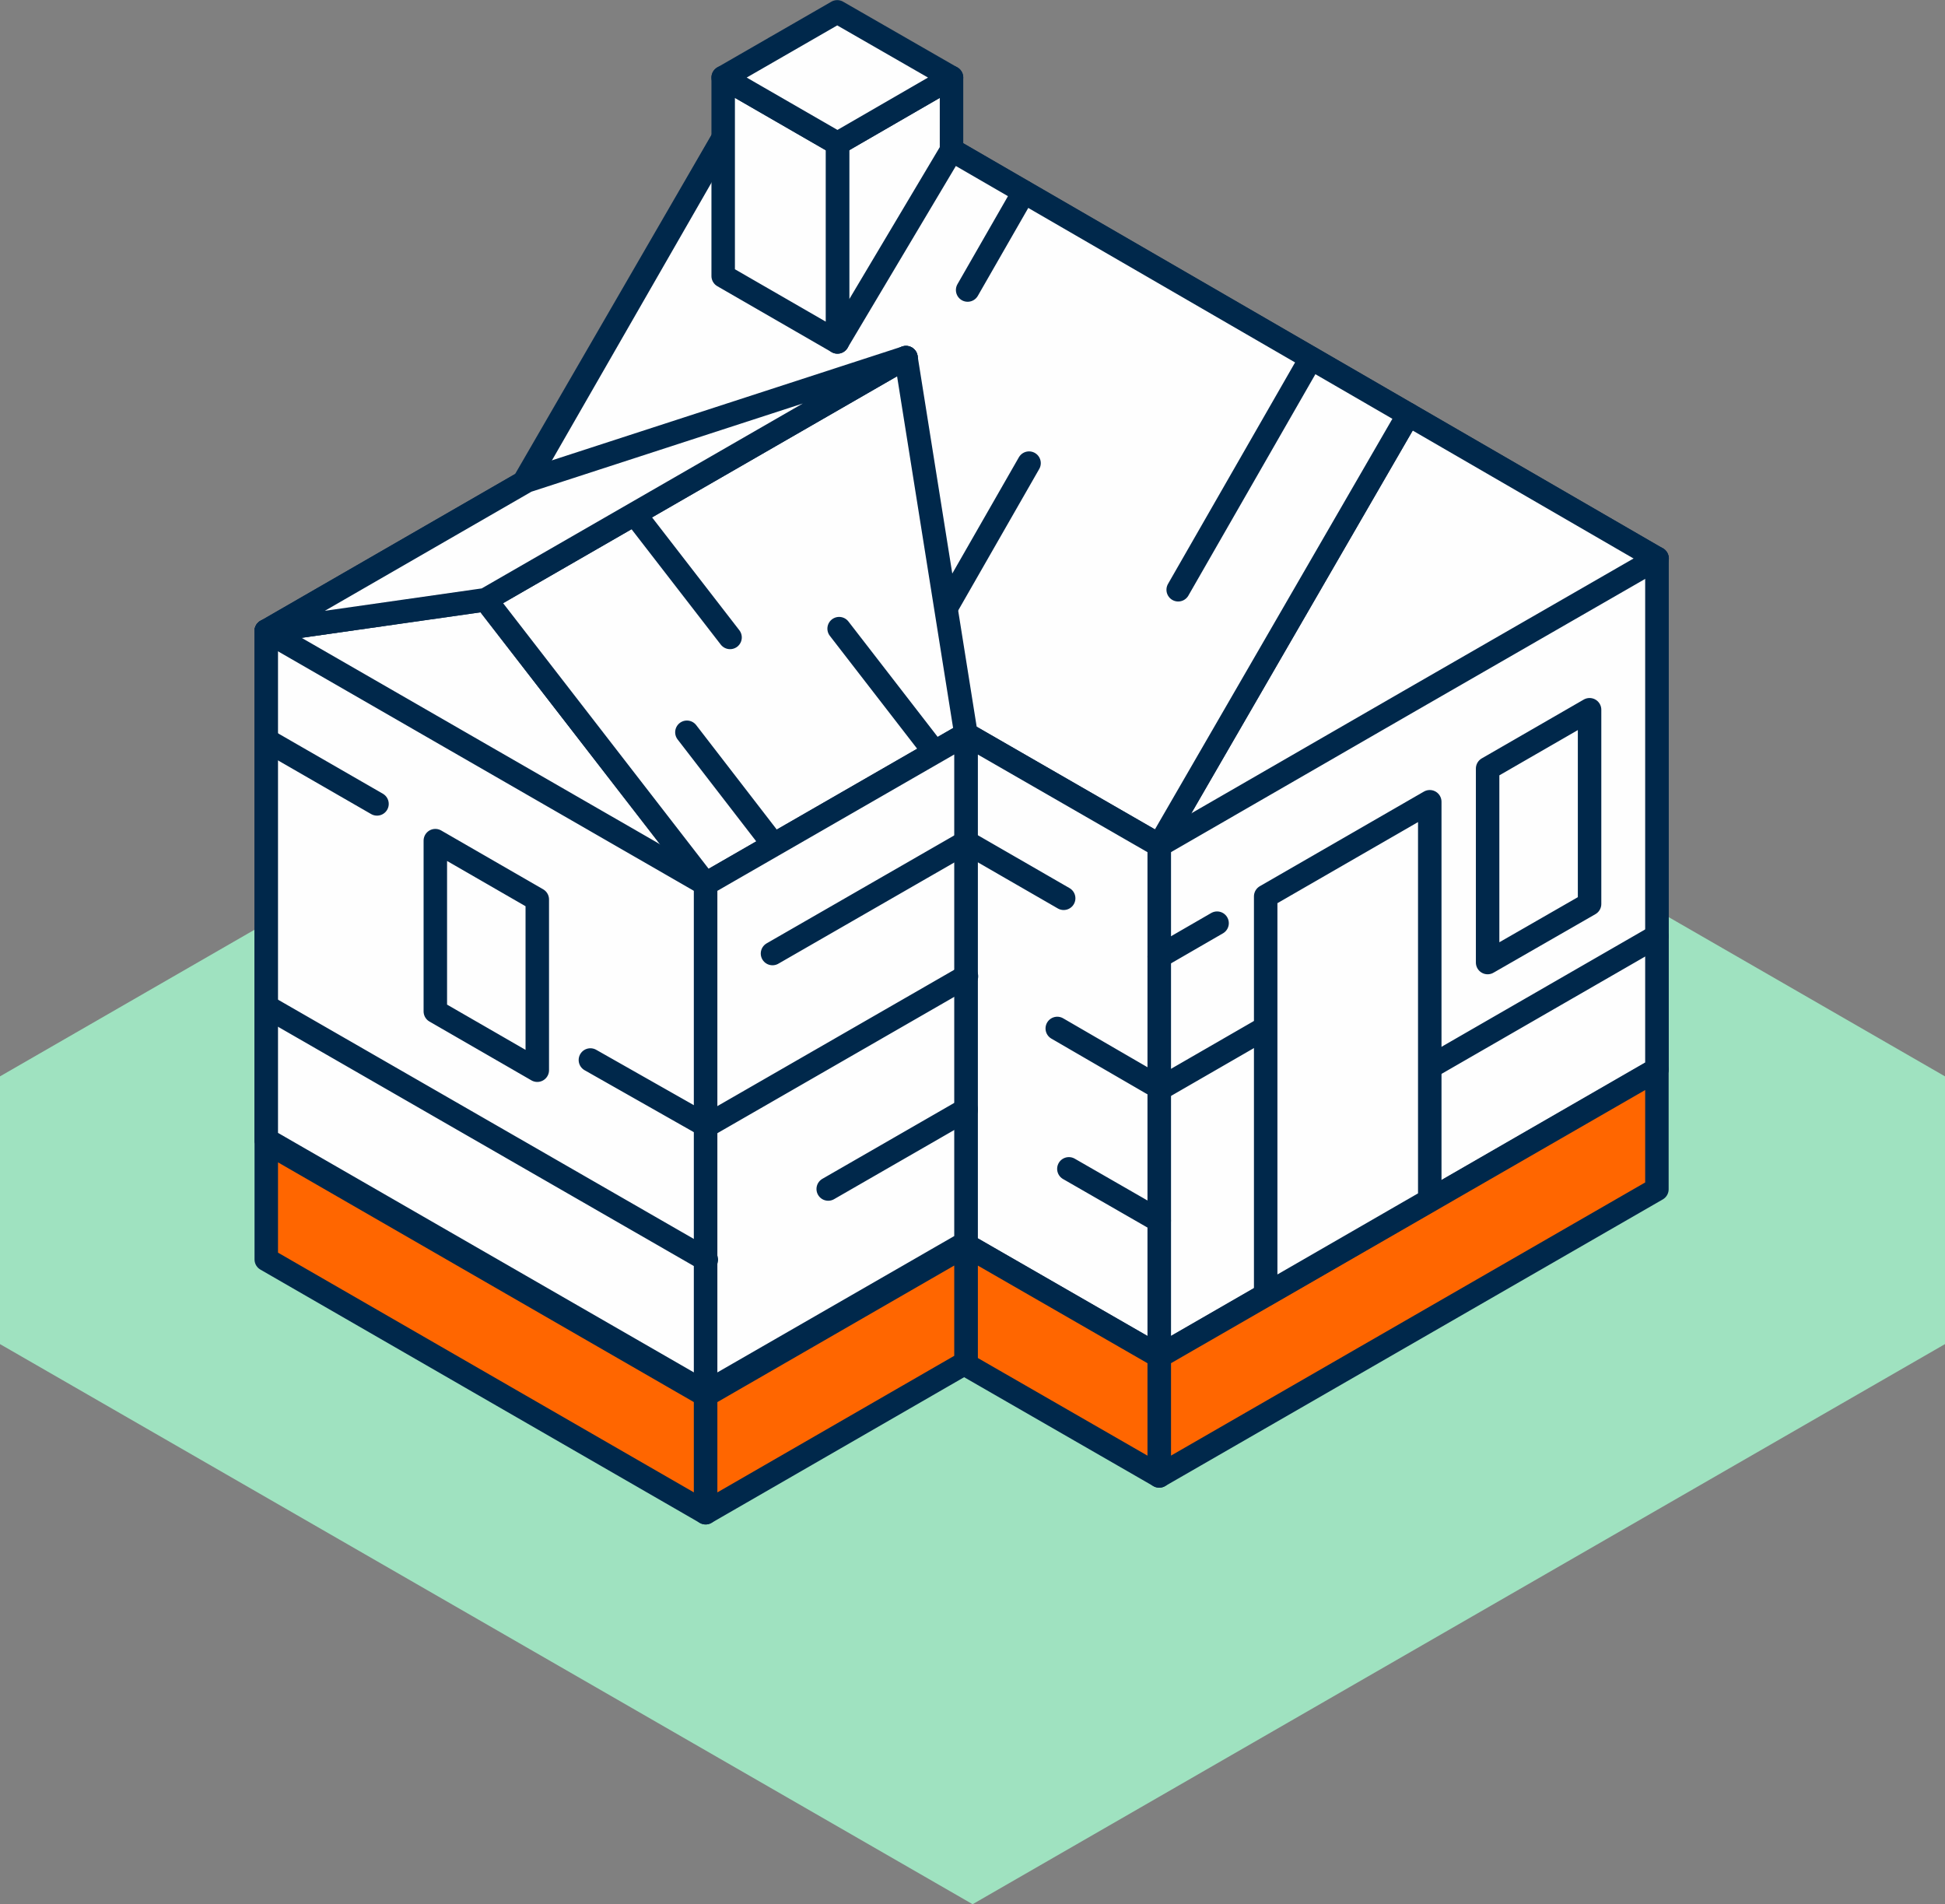 <?xml version="1.0" encoding="UTF-8"?> <svg xmlns="http://www.w3.org/2000/svg" viewBox="0 0 82.03 80.3"><rect x="0" y="0" width="82.03" height="80.3" fill="#808080" stroke="none"/> <defs> <style>.cls-1{fill:#9fe2c0;}.cls-1,.cls-2,.cls-4{fill-rule:evenodd;}.cls-2{fill:#fefefe;}.cls-2,.cls-3,.cls-4{stroke:#00284b;stroke-linecap:round;stroke-linejoin:round;stroke-width:0.99px;}.cls-3{fill:none;}.cls-4{fill:#f60;}</style> </defs> <title>FlatРесурс 16</title> <g id="Слой_2" data-name="Слой 2"> <g id="Слой_1-2" data-name="Слой 1"> <polygon class="cls-1" points="82.03 45.72 82.03 56.34 82.03 56.68 41.02 80.3 0 56.68 0 56.34 0 45.72 0 45.39 41.02 21.76 82.03 45.39 82.03 45.72 82.03 45.72"></polygon> <polygon class="cls-2" points="22.21 20.28 11.23 26.61 11.23 48.06 22.21 41.73 22.21 20.28 22.21 20.28"></polygon> <polygon class="cls-2" points="43.18 8.1 32.7 2.02 22.18 20.19 22.18 41.73 43.18 29.64 43.18 8.1 43.18 8.1"></polygon> <polygon class="cls-2" points="43.18 8.1 69.88 23.55 69.88 45.09 43.18 29.64 43.18 8.1 43.18 8.1"></polygon> <polygon class="cls-2" points="69.88 23.55 59.4 17.48 48.89 35.65 48.89 57.19 69.88 45.09 69.88 23.55 69.88 23.55"></polygon> <polygon class="cls-2" points="59.4 17.48 48.89 35.65 22.21 20.28 32.7 2.02 59.4 17.48 59.4 17.48"></polygon> <line class="cls-3" x1="40.81" y1="12.23" x2="43.18" y2="8.1"></line> <line class="cls-3" x1="39.9" y1="25.64" x2="43.4" y2="19.53"></line> <line class="cls-3" x1="49.69" y1="24.87" x2="55.29" y2="15.11"></line> <line class="cls-3" x1="20.48" y1="25.29" x2="38.21" y2="15.08"></line> <polygon class="cls-2" points="11.23 26.61 20.48 25.29 29.76 37.28 29.76 58.73 11.23 48.06 11.23 26.61 11.23 26.61"></polygon> <polygon class="cls-2" points="11.23 26.61 20.48 25.29 29.76 37.28 29.76 58.73 11.23 48.06 11.23 26.61 11.23 26.61"></polygon> <polygon class="cls-2" points="38.21 15.08 20.48 25.29 29.76 37.28 40.74 30.96 38.21 15.08 38.21 15.08"></polygon> <line class="cls-3" x1="35.39" y1="26.51" x2="39.42" y2="31.72"></line> <line class="cls-3" x1="28.97" y1="30.88" x2="32.99" y2="36.09"></line> <line class="cls-3" x1="26.76" y1="21.67" x2="30.79" y2="26.88"></line> <polygon class="cls-2" points="38.21 15.08 20.48 25.29 11.23 26.61 22.21 20.28 38.21 15.08 38.21 15.08"></polygon> <polygon class="cls-2" points="40.74 30.96 48.89 35.65 48.89 57.19 40.74 52.5 40.74 30.96 40.74 30.96"></polygon> <polygon class="cls-2" points="40.13 3.27 35.32 6.05 35.32 14.42 40.13 6.34 40.13 3.27 40.13 3.27"></polygon> <polygon class="cls-2" points="40.74 30.96 29.76 37.28 29.76 58.73 40.74 52.41 40.74 30.96 40.74 30.96"></polygon> <polygon class="cls-4" points="69.88 45.11 48.89 57.2 48.89 62.24 69.88 50.15 69.88 45.11 69.88 45.11"></polygon> <polygon class="cls-4" points="11.23 48.16 29.76 58.84 29.76 63.79 11.23 53.11 11.23 48.16 11.23 48.16"></polygon> <polygon class="cls-4" points="40.74 52.51 48.89 57.2 48.89 62.24 40.74 57.55 40.74 52.51 40.74 52.51"></polygon> <polygon class="cls-4" points="40.74 52.51 29.76 58.84 29.76 63.79 40.74 57.46 40.74 52.51 40.74 52.51"></polygon> <path class="cls-3" d="M48.89,35.65q10.49-6.06,21-12.1m-21,16.79,2.44-1.41m-2.44,7,4.49-2.59M60.3,45l9.58-5.52m-40.12-2.2L11.23,26.61M15.9,33.9l-4.67-2.69m21.35,9,8.17-4.7m4.11,2.37-4.11-2.37m-11,11.94L24.9,44.7m4.86,2.8,11-6.33m7.83,4.52-4-2.32m-14.8,9.75L11.47,42.58m23.46,7.56,5.82-3.35m8.14,4.69-3.81-2.19"></path> <polygon class="cls-2" points="60.3 33.81 53.38 37.8 53.38 54.6 60.3 50.61 60.3 33.81 60.3 33.81"></polygon> <polygon class="cls-2" points="67.04 29.93 62.74 32.41 62.74 40.59 67.04 38.12 67.04 29.93 67.04 29.93"></polygon> <polygon class="cls-2" points="18.36 35.45 22.66 37.93 22.66 45.13 18.36 42.65 18.36 35.45 18.36 35.45"></polygon> <polygon class="cls-2" points="30.5 3.27 35.32 6.05 35.32 14.42 30.5 11.64 30.5 3.27 30.5 3.27"></polygon> <polygon class="cls-2" points="35.31 0.5 40.13 3.27 35.32 6.05 30.5 3.27 35.31 0.5 35.31 0.5"></polygon> </g> </g> </svg> 